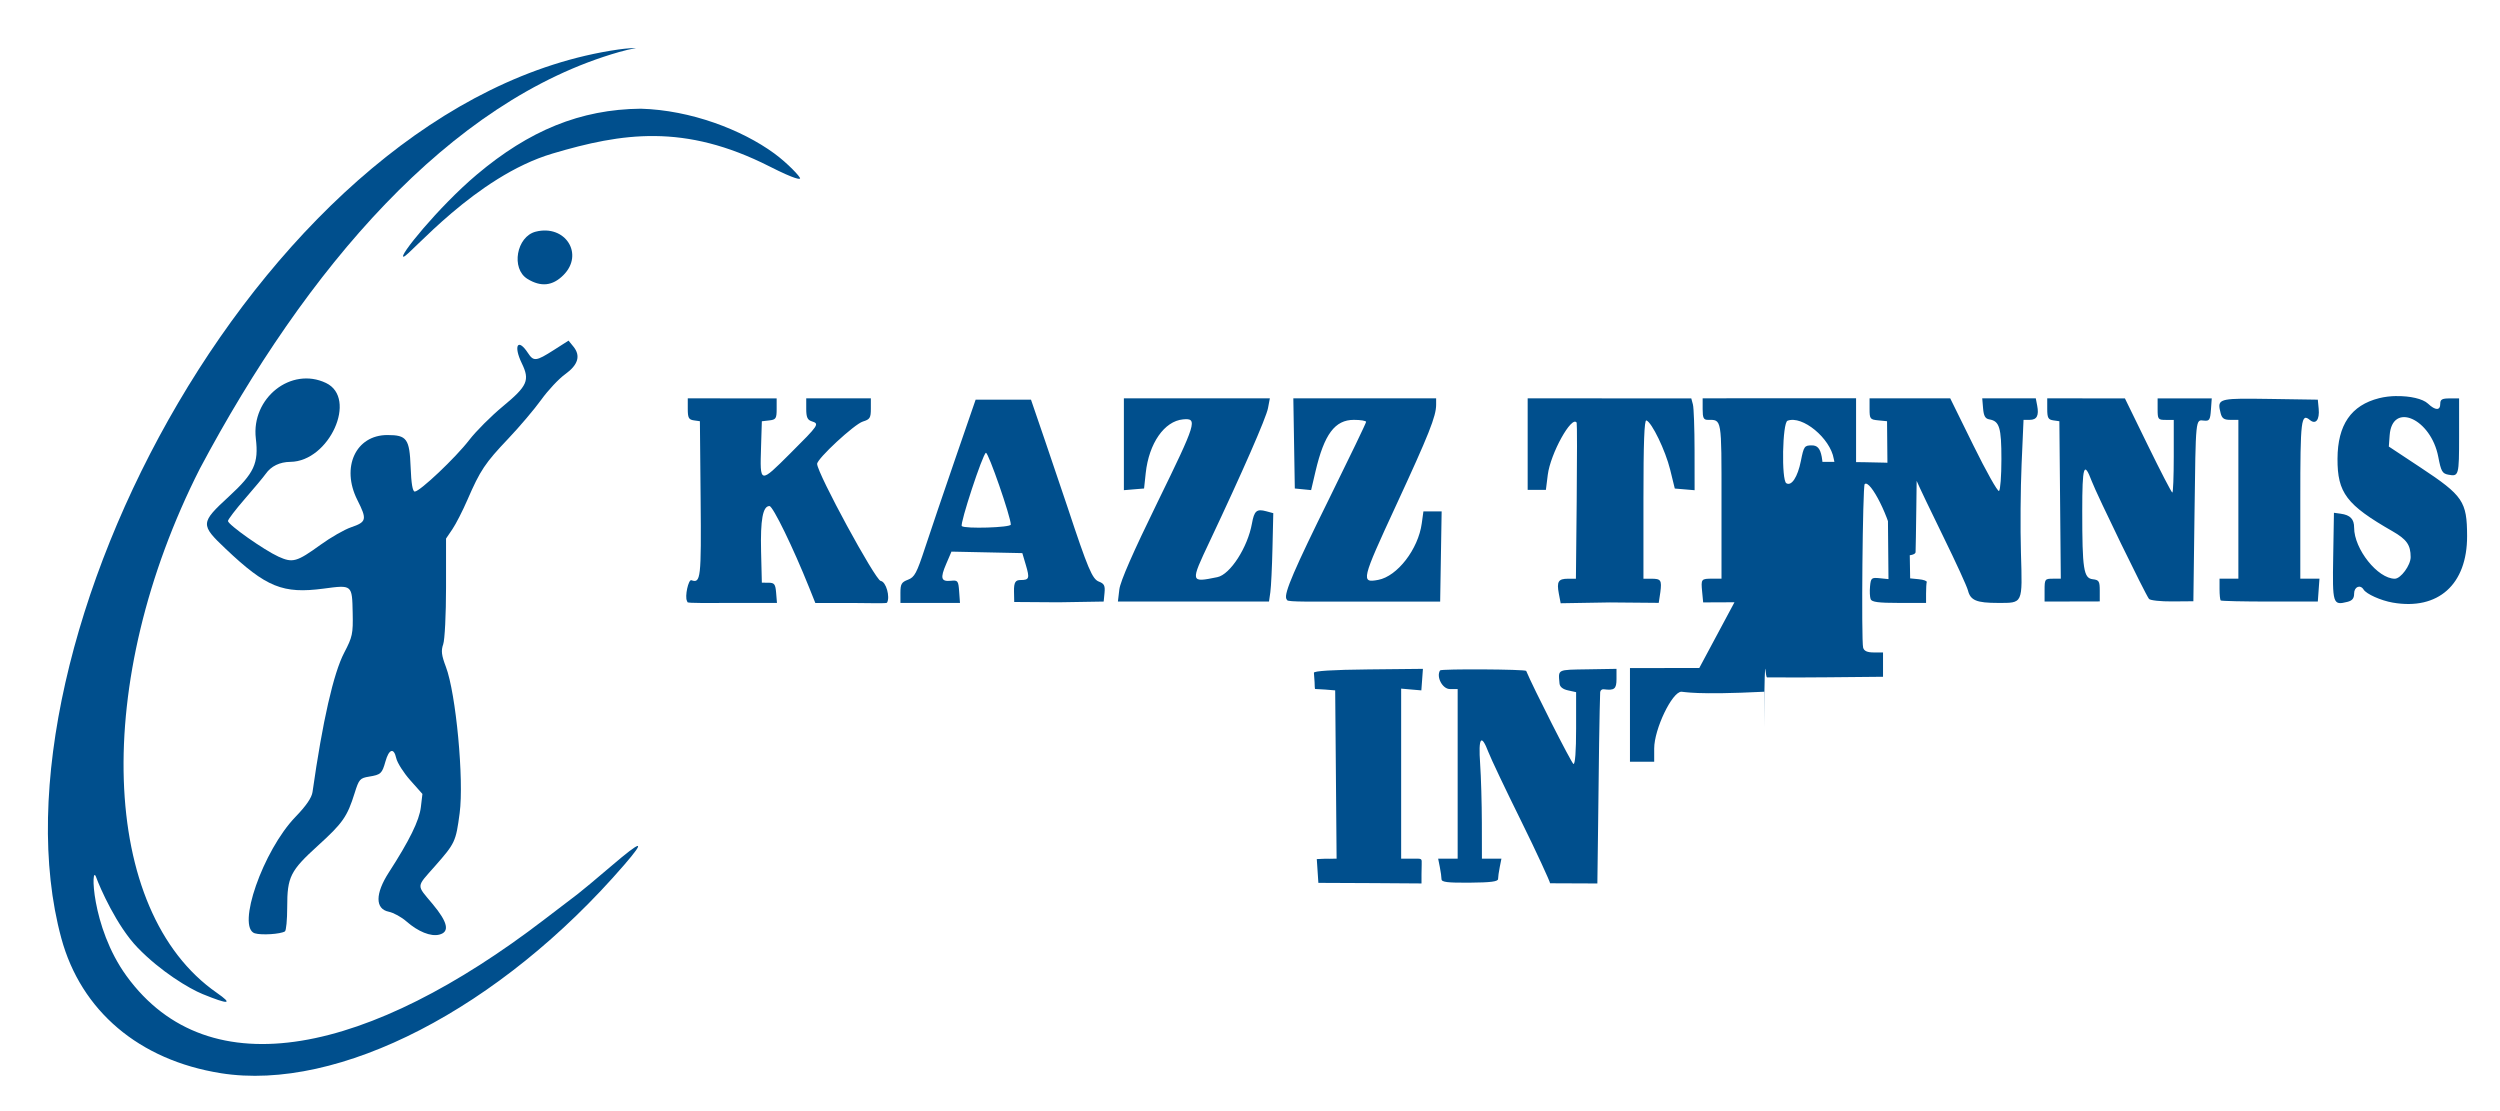 <?xml version="1.0" encoding="UTF-8"?>
<svg version="1.1" viewBox="0 0 90 40" xml:space="preserve" xmlns="http://www.w3.org/2000/svg"><title>Kazz Tennis Int logo (c)</title><g transform="matrix(.783 0 0 .783 -5.237 -3.88)" fill="#004f8d" stroke-width="1.025"><path d="m28.609 12.984c2.409-2.029 4.758-3.001 7.54-3.031 2.303.066 4.64.965 6.132 2.052.616.449 1.227 1.1 1.192 1.157-.017.028-.154.079-1.407-.556-3.917-1.985-6.779-1.539-9.971-.592-3.553 1.054-6.548 4.67-6.842 4.741-.317.076 1.607-2.298 3.356-3.771z"/><path d="m30.94 17.779c-.768-.468-.507-1.95.382-2.173 1.359-.341 2.234 1.035 1.27 1.999-.498.498-1.03.554-1.652.175z"/><path d="m116.88 23.164c-.276.003-.555.035-.805.098-1.289.324-1.909 1.226-1.915 2.785-.006 1.568.413 2.121 2.525 3.331.658.377.838.632.838 1.192 0 .374-.455.993-.729.993-.784 0-1.87-1.363-1.87-2.347 0-.397-.177-.581-.619-.642l-.309-.043-.034 2.014c-.037 2.189-.018 2.25.653 2.082.226-.057.309-.16.309-.384 0-.309.282-.428.434-.183.128.207.791.505 1.339.601 2.089.365 3.428-.835 3.421-3.061-.005-1.592-.184-1.856-2.138-3.148l-1.461-.966.038-.515c.114-1.563 1.901-.771 2.236.991.126.661.184.765.457.817.488.093.5.049.5-1.781v-1.725h-.433c-.351 0-.433.047-.433.247 0 .318-.222.316-.565-.007-.24-.226-.832-.354-1.438-.346zm-78.57.105v.487c0 .41.044.492.279.526l.279.04.033 3.581c.033 3.644.006 3.885-.423 3.729-.139-.051-.313.758-.204.952l.024.058c.029.051.947.035 2.071.035h2.042l-.038-.464c-.033-.402-.08-.464-.348-.466l-.309-.002-.035-1.434c-.035-1.464.08-2.089.386-2.089.158 0 1.088 1.911 1.823 3.744l.285.712h1.641c.902 0 1.627.036 1.656-.015.149-.254-.039-.963-.293-.999-.246-.035-2.904-4.927-2.921-5.378-.009-.236 1.713-1.831 2.104-1.95.322-.098.366-.167.366-.588v-.477h-2.971v.487c0 .378.056.504.248.566.37.118.345.154-.985 1.48-1.409 1.404-1.393 1.408-1.34-.313l.036-1.167.34-.039c.307-.035.341-.087.341-.526v-.487h-2.042zm20.051 0v4.223l.464-.039.464-.038.076-.708c.147-1.369.856-2.389 1.715-2.47.686-.065.624.134-1.175 3.814-1.122 2.294-1.709 3.634-1.753 4.005l-.066.557h6.947l.062-.433c.034-.238.078-1.152.098-2.032l.037-1.599-.326-.088c-.438-.118-.551-.021-.655.563-.196 1.099-1.001 2.347-1.591 2.467-1.249.254-1.249.255-.356-1.635 1.502-3.18 2.603-5.695 2.685-6.135l.085-.452h-3.356zm7.791 0 .034 2.073.034 2.073.375.037.375.037.202-.863c.401-1.708.892-2.367 1.764-2.367.31 0 .562.042.562.093-.001.051-.75 1.609-1.664 3.461-1.645 3.331-2.107 4.406-2.007 4.667l.039.067c.035.092 1.113.067 3.525.067h3.512l.034-2.073.034-2.073h-.838l-.076.552c-.163 1.187-1.123 2.431-2.002 2.596-.805.151-.774.023.814-3.41 1.52-3.285 1.849-4.113 1.849-4.646v-.29h-3.283zm10.774 0v4.208h.838l.086-.689c.123-.981 1.103-2.752 1.329-2.4.02.032.021 1.659.001 3.616l-.036 3.559h-.359c-.45 0-.531.129-.426.686l.084.442 2.264-.038 2.245.02.074-.491c.07-.555.028-.619-.413-.619h-.364v-3.662c0-2.584.039-3.648.135-3.616.249.083.877 1.385 1.093 2.262l.213.87.455.038.456.039-.002-1.833c-.001-1.008-.035-1.958-.076-2.111l-.075-.279h-3.76zm8.045 0v.495c0 .406.043.495.238.495.649 0 .629-.119.629 3.726v3.576h-.413c-.523 0-.533.012-.477.601l.047.49 7.031-.03.025-1.459c.014-.803.028-1.724.031-2.047l.005-.588h-.847l-.145.681c-.213.996-.349 1.258-.92 1.774-.554.5-1.064.749-1.328.648-.191-.073-.238-2.857-.053-3.149.204-.322.602.267.698 1.032l.087.697.449-.037.449-.038.034-1.863c.044-2.384-.041-2.84-.525-2.84-.335 0-.365.043-.499.717-.147.738-.43 1.171-.669 1.023-.23-.142-.18-2.783.055-2.873.678-.26 1.968.803 2.126 1.752.06.363.166.614.255.606.084-.007.291-.021.461-.031l.31-.019v-3.342h-3.528zm7.674 0v.487c0 .459.023.489.402.526l.402.039.033 3.63.033 3.63-.404-.041c-.377-.038-.407-.013-.444.374-.022.228-.009.492.027.588.051.133.356.174 1.308.174h1.241v-.433c0-.238.014-.475.031-.526.017-.051-.148-.11-.366-.131l-.397-.039-.036-2.216c-.043-2.619.015-3.022.326-2.287.115.272.676 1.446 1.246 2.608.57 1.162 1.074 2.264 1.121 2.448.115.46.394.576 1.384.576 1.154 0 1.123.069 1.053-2.301-.033-1.121-.019-2.955.03-4.077l.089-2.039h.283c.331 0 .433-.195.344-.658l-.064-.333h-2.462l.039.463c.029.35.099.474.286.506.468.08.557.374.557 1.833 0 .766-.05 1.423-.111 1.46-.061.038-.591-.906-1.177-2.096l-1.066-2.165h-1.855zm8.169 0v.487c0 .41.044.492.279.526l.279.04.033 3.62.033 3.62h-.373c-.356 0-.373.023-.373.526v.525l2.537-.006v-.492c0-.438-.035-.496-.325-.529-.417-.048-.48-.46-.48-3.135 0-2.079.078-2.324.436-1.375.236.625 2.464 5.205 2.633 5.415.055.068.536.12 1.07.116l.97-.008.052-4.014c.058-4.472.044-4.334.435-4.292.25.027.287-.031.32-.496l.038-.526h-2.489v.495c0 .468.021.495.371.495h.371v1.671c0 .919-.029 1.671-.065 1.671s-.541-.975-1.123-2.166l-1.058-2.166h-1.786zm9.448.018c-1.608-.013-1.625.071-1.476.663.061.243.157.309.447.309h.369v7.303h-.866v.474c0 .261.024.498.052.526.028.028 1.045.051 2.259.051h2.207l.038-.526.038-.526h-.881v-3.644c0-3.681.037-3.987.444-3.649.267.222.449-.014.401-.519l-.04-.418-2.2-.034c-.299-.004-.561-.008-.791-.01zm-58.717.044-.939 2.723c-.516 1.498-1.138 3.33-1.382 4.073-.388 1.183-.486 1.367-.79 1.482-.295.111-.347.2-.347.598l.001.468h2.737l-.038-.526c-.035-.489-.062-.524-.369-.492-.464.048-.511-.112-.229-.769l.245-.571 3.258.069.163.552c.18.609.153.685-.24.685-.226 0-.315.08-.306.529l.01.481 2.032.014 2.081-.034.039-.402c.032-.329-.016-.423-.258-.515-.305-.116-.503-.584-1.44-3.414-.203-.613-.665-1.977-1.026-3.032l-.657-1.919h-1.273zm.473 2.444c.109-.036 1.144 2.947 1.144 3.299 0 .138-2.119.203-2.253.069-.098-.098.962-3.32 1.108-3.369zm32.798 9.893-3.187.003v4.306h1.114v-.607c0-.891.824-2.611 1.251-2.611.143 1e-5.169.633.158 3.806l-.014 3.806c-.328.024-.657.029-.9.031.006.111-.001.593-.001.801v.378c1.593.011 3.242-.016 4.951-.03v-1.118h-.425c-.298 0-.444-.065-.489-.217-.09-.302-.023-7.428.07-7.521.254-.254 1.206 1.656 1.305 2.618l.068.665h.478c.294 0 .482-.06.489-.155.006-.085.022-1.025.035-2.089l.024-1.934-.871-.067c-.479-.037-2.305-.066-4.058-.064zm-12.706.039-2.512.026c-1.643.017-2.508.071-2.5.155.007.07.021.264.031.43.007.119.002.313.028.316.062.008.245.007.455.025l.464.038.033 3.868.032 3.868c-.64.018-.255-.012-.911.021l.073 1.093c1.322 0 3.82.022 4.742.027.001-.159-.003-.704.008-.862.006-.304.033-.279-.435-.279h-.509v-7.817l.464.041.464.04.037-.495zm8.9 0-1.33.022c-1.416.023-1.347-.012-1.29.649.014.156.148.266.392.319l.371.082v1.671c0 1.048-.045 1.656-.122 1.631-.086-.029-1.857-3.518-2.173-4.279-.032-.078-3.912-.101-3.961-.023-.184.298.112.857.454.857h.356v7.798h-.897l.077.387c.043.213.077.463.077.557h.001c0 .135.273.168 1.3.16.975-.008 1.3-.051 1.3-.171 0-.088.035-.334.077-.546l.077-.387h-.897l-.003-1.64c-.002-.902-.037-2.127-.079-2.723-.086-1.217.049-1.405.381-.535.115.301.791 1.724 1.502 3.161.711 1.437 1.334 2.804 1.334 2.869l2.173.009.035-2.719c.019-2.308.069-5.545.094-6.07.004-.088.077-.151.163-.14.493.064.588-.012.588-.473z"/><path d="m18.409 47.869c-.865-.263.372-3.812 1.868-5.36.488-.505.743-.877.78-1.138.465-3.269.966-5.469 1.458-6.409.379-.724.409-.866.389-1.822-.027-1.307-.017-1.298-1.331-1.123-1.879.25-2.643-.06-4.512-1.832-1.17-1.109-1.165-1.19.156-2.406 1.159-1.067 1.369-1.52 1.234-2.661-.22-1.861 1.621-3.32 3.225-2.555 1.467.699.154 3.608-1.637 3.627-.49.005-.885.197-1.133.55-.1.142-.532.66-.959 1.151-.427.491-.777.949-.777 1.018 0 .168 1.659 1.338 2.324 1.64.654.296.838.244 1.931-.546.468-.339 1.099-.7 1.402-.804.718-.245.745-.359.292-1.255-.759-1.504-.075-2.987 1.38-2.987.894 0 1.019.171 1.069 1.475.029.762.091 1.124.191 1.124.233 0 1.878-1.558 2.503-2.37.312-.406 1.008-1.102 1.546-1.547 1.136-.94 1.25-1.2.871-1.981-.395-.814-.18-1.18.281-.476.263.401.372.389 1.187-.131l.681-.435.223.273c.345.424.221.841-.38 1.273-.291.209-.785.737-1.098 1.172-.313.435-.998 1.243-1.522 1.795-1.059 1.115-1.283 1.45-1.868 2.798-.221.511-.534 1.122-.695 1.359l-.292.431v2.243c0 1.246-.058 2.408-.13 2.615-.104.299-.08.504.123 1.038.463 1.218.837 5.195.633 6.727-.175 1.314-.207 1.383-1.138 2.44-.872.99-.862.833-.108 1.736.704.842.801 1.287.307 1.411-.39.098-.973-.138-1.511-.61-.227-.2-.592-.399-.811-.444-.628-.128-.626-.829.006-1.808.949-1.47 1.399-2.386 1.471-2.998l.072-.609-.56-.63c-.308-.347-.598-.805-.645-1.018-.108-.491-.333-.422-.494.152-.158.562-.211.611-.756.7-.417.068-.463.121-.661.754-.339 1.086-.544 1.38-1.687 2.418-1.274 1.157-1.414 1.437-1.414 2.831 0 .577-.047 1.078-.105 1.113-.203.126-1.075.182-1.381.089z"/><path d="m16.839 54.297c-3.752-.598-6.427-2.864-7.333-6.211-3.652-13.486 9.449-38.519 25.607-40.854.414-.06.731-.07.787-.064.083.009-.119-0-.74.177-7.828 2.235-14.416 10.006-19.283 19.158-4.962 9.791-4.622 20.339.776 24.096.77.536.565.555-.648.061-.614-.25-1.921-1.029-2.992-2.137-.958-.991-1.738-2.771-1.904-3.236-.248-.694-.251 2.269 1.392 4.535 3.827 5.277 11.21 3.537 19.197-2.579.673-.515 1.369-1.047 1.547-1.18.178-.134.87-.711 1.538-1.282 1.427-1.22 1.623-1.242.607-.065-5.707 6.608-13.136 10.445-18.553 9.581z"/></g></svg>
